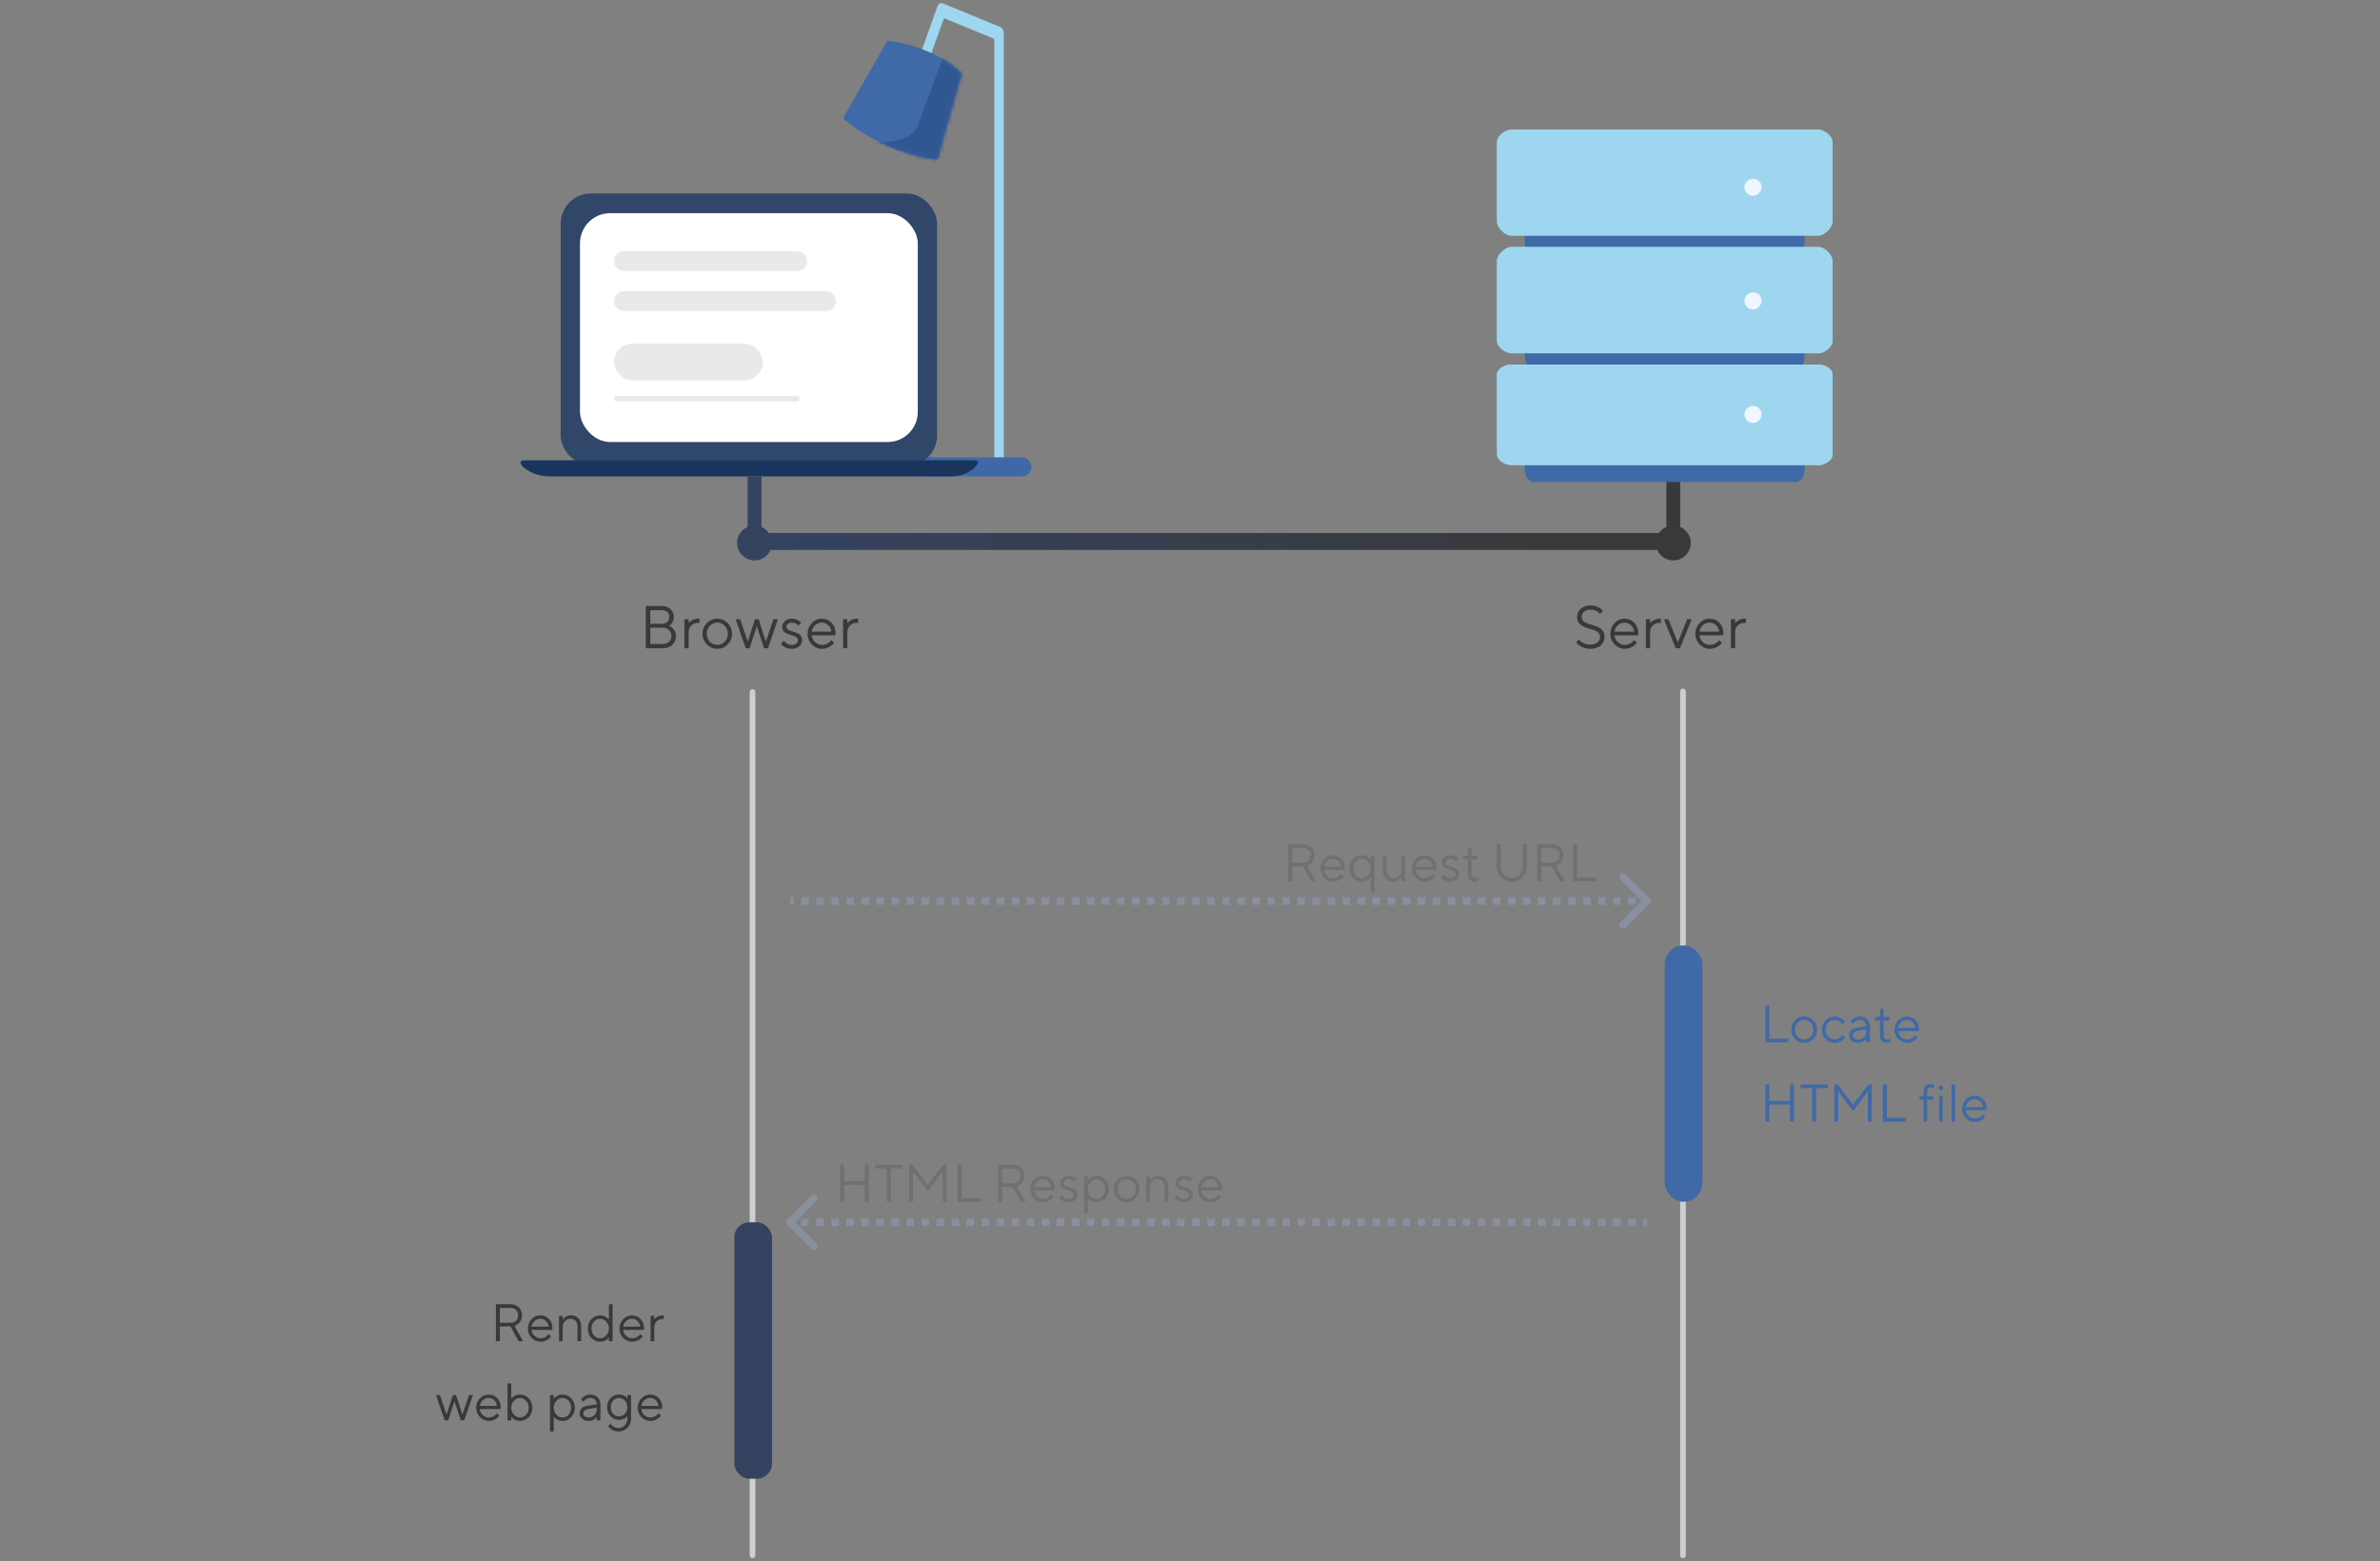 <svg fill="none" height="414" viewBox="0 0 631 414" width="631" xmlns="http://www.w3.org/2000/svg" xmlns:xlink="http://www.w3.org/1999/xlink"><rect x="0" y="0" width="631" height="414" fill="#808080" stroke="none"/><linearGradient id="a" gradientUnits="userSpaceOnUse" x1="416.553" x2="200.053" y1="143.575" y2="143.575"><stop offset="0" stop-color="#393939"/><stop offset="1" stop-color="#354361"/></linearGradient><clipPath id="b"><path d="m394.878 33.848h92v94h-92z"/></clipPath><mask id="c" height="33" maskUnits="userSpaceOnUse" width="32" x="223" y="10"><path d="m254.679 19.195c-6.125-5.758-14.87-7.922-18.952-8.346-.277-.029-.541.113-.68.355l-11.295 19.68c-.173.301-.107.683.16.904 8.531 7.091 19.174 9.913 24.051 10.531.348.044.667-.178.761-.515l6.15-21.9c.071-.254-.002-.529-.195-.71z" fill="#4069a7"/></mask><path clip-rule="evenodd" d="m248.501 1.812c.276-.771.889-1.154 1.466-.917l15.249 6.269c.543.223.918.941.918 1.759v113.002c0 1.01-.565 1.829-1.263 1.829s-1.263-.819-1.263-1.829v-111.621l-13.339-5.484-4.217 11.768c-.322.896-1.084 1.246-1.703.781-.62-.465-.861-1.569-.54-2.465z" fill="#9ed6f0" fill-rule="evenodd"/><rect fill="#3f69a6" height="5.053" rx="2.526" width="31.219" x="242.291" y="121.273"/><path d="m254.679 19.195c-6.125-5.758-14.87-7.922-18.952-8.346-.277-.029-.541.113-.68.355l-11.295 19.68c-.173.301-.107.683.16.904 8.531 7.091 19.174 9.913 24.051 10.531.348.044.667-.178.761-.515l6.15-21.9c.071-.254-.002-.529-.195-.71z" fill="#4069a7"/><g mask="url(#c)"><path d="m243.057 34.042 7.083-19.129 6.406 4.579-3.744 20.46-4.986 4.083-15.993-6.406c7.255.541 10.512-2.166 11.234-3.587z" fill="#315792"/></g><rect fill="#304769" height="72.195" rx="8" width="99.794" x="148.651" y="51.307"/><rect fill="#fff" height="60.686" rx="8" width="89.564" x="153.766" y="56.528"/><g fill="#e9e9e9"><rect height="5.275" rx="2.637" width="51.256" x="162.771" y="66.598"/><rect height="5.275" rx="2.637" width="58.875" x="162.771" y="77.201"/><rect height="9.75" rx="4.875" width="39.481" x="162.771" y="91.107"/><rect height="1.439" rx=".719" width="49.231" x="162.771" y="105.013"/></g><path d="m258.569 122.063h-119.535c-1.705 0-.905 1.208-.293 1.812 1.93 1.584 4.349 2.451 6.845 2.451h106.39c2.604 0 5.231-.841 6.886-2.851.895-1.087.178-1.394-.293-1.412z" fill="#1a355d"/><path d="m446.198 183.34v229.085" stroke="#cfcfcf" stroke-linecap="round" stroke-width="1.5"/><rect fill="#4069a7" height="67.99" rx="5" width="10" x="441.365" y="250.687"/><path d="m199.511 183.504v228.921" stroke="#cfcfcf" stroke-linecap="round" stroke-width="1.5"/><rect fill="#354361" height="67.99" rx="4" width="10" x="194.677" y="324.116"/><path d="m131.48 355.653h1.05v-3.92h2.8l2.17 3.92h1.19l-2.31-4.06s2.03-.56 2.03-2.8c0-1.68-1.26-2.94-3.01-2.94h-3.92zm1.05-4.9v-3.92h2.87c1.19 0 1.96.77 1.96 1.96s-.77 1.96-1.96 1.96zm10.78 5.04c1.82 0 2.8-1.4 2.8-1.4l-.63-.63s-.756 1.12-2.17 1.12c-1.26 0-2.31-1.05-2.38-2.24l5.46.014s.07-.224.07-.504c0-1.96-1.4-3.36-3.22-3.36-1.75 0-3.29 1.54-3.29 3.5s1.54 3.5 3.36 3.5zm-2.38-3.99c.14-1.12 1.12-2.1 2.31-2.1s2.1.91 2.24 2.1zm7.276 3.85h.98v-3.71c0-1.33.91-2.24 2.1-2.24 1.05 0 1.82.77 1.82 1.96v3.99h.98v-3.99c0-1.75-1.12-2.87-2.73-2.87-1.47 0-2.17 1.12-2.17 1.12v-.98h-.98zm10.921.14c1.54 0 2.31-1.12 2.31-1.12v.98h.98v-9.8h-.98v4.06s-.77-1.12-2.31-1.12c-1.82 0-3.29 1.47-3.29 3.5s1.47 3.5 3.29 3.5zm0-.91c-1.26 0-2.31-1.05-2.31-2.59s1.05-2.59 2.31-2.59c1.19 0 2.31 1.12 2.31 2.59s-1.12 2.59-2.31 2.59zm8.465.91c1.82 0 2.8-1.4 2.8-1.4l-.63-.63s-.756 1.12-2.17 1.12c-1.26 0-2.31-1.05-2.38-2.24l5.46.014s.07-.224.07-.504c0-1.96-1.4-3.36-3.22-3.36-1.75 0-3.29 1.54-3.29 3.5s1.54 3.5 3.36 3.5zm-2.38-3.99c.14-1.12 1.12-2.1 2.31-2.1s2.1.91 2.24 2.1zm7.275 3.85h.98v-3.71c0-1.33.98-2.17 2.1-2.17h.42v-.98h-.28c-1.54 0-2.24 1.05-2.24 1.05v-.91h-.98zm-54.586 21h.91l1.68-5.11 1.68 5.11h.91l2.31-6.72h-1.05l-1.75 5.18-1.68-5.18h-.84l-1.68 5.18-1.75-5.18h-1.05zm11.696.14c1.82 0 2.8-1.4 2.8-1.4l-.63-.63s-.756 1.12-2.17 1.12c-1.26 0-2.31-1.05-2.38-2.24l5.46.014s.07-.224.07-.504c0-1.96-1.4-3.36-3.22-3.36-1.75 0-3.29 1.54-3.29 3.5s1.54 3.5 3.36 3.5zm-2.38-3.99c.14-1.12 1.12-2.1 2.31-2.1s2.1.91 2.24 2.1zm10.636 3.99c1.82 0 3.29-1.47 3.29-3.5s-1.47-3.5-3.29-3.5c-1.54 0-2.31 1.12-2.31 1.12v-4.06h-.98v9.8h.98v-.98s.77 1.12 2.31 1.12zm0-.91c-1.19 0-2.31-1.12-2.31-2.59s1.12-2.59 2.31-2.59c1.26 0 2.31 1.05 2.31 2.59s-1.05 2.59-2.31 2.59zm7.974 3.71h.98v-3.92s.77 1.12 2.31 1.12c1.82 0 3.29-1.47 3.29-3.5s-1.47-3.5-3.29-3.5c-1.54 0-2.31 1.12-2.31 1.12v-.98h-.98zm3.29-3.71c-1.19 0-2.31-1.12-2.31-2.59s1.12-2.59 2.31-2.59c1.26 0 2.31 1.05 2.31 2.59s-1.05 2.59-2.31 2.59zm6.926.91c1.47 0 2.17-1.05 2.17-1.05v.91h.98v-4.27c0-1.47-1.12-2.59-2.66-2.59-1.61 0-2.52 1.26-2.52 1.26l.63.63s.7-.98 1.89-.98c.98 0 1.68.7 1.68 1.68l-2.59.42c-1.26.21-1.96.91-1.96 2.03 0 .98.98 1.96 2.38 1.96zm0-.91c-.91 0-1.4-.49-1.4-1.05 0-.63.42-1.036 1.26-1.19l2.31-.42v.42c0 1.33-.91 2.24-2.17 2.24zm7.974 3.71c1.82 0 3.29-1.47 3.29-3.36v-6.3h-.98v.91s-.63-1.05-2.24-1.05c-1.75 0-3.15 1.47-3.15 3.36s1.4 3.36 3.15 3.36c1.61 0 2.24-1.05 2.24-1.05v.77c0 1.4-1.05 2.45-2.31 2.45-1.4 0-2.17-1.12-2.17-1.12l-.63.63s.91 1.4 2.8 1.4zm.07-3.99c-1.19 0-2.17-1.05-2.17-2.45s.98-2.45 2.17-2.45c1.26 0 2.24 1.05 2.24 2.45s-.98 2.45-2.24 2.45zm8.331 1.19c1.82 0 2.8-1.4 2.8-1.4l-.63-.63s-.756 1.12-2.17 1.12c-1.26 0-2.31-1.05-2.38-2.24l5.46.014s.07-.224.07-.504c0-1.96-1.4-3.36-3.22-3.36-1.75 0-3.29 1.54-3.29 3.5s1.54 3.5 3.36 3.5zm-2.38-3.99c.14-1.12 1.12-2.1 2.31-2.1s2.1.91 2.24 2.1z" fill="#393939"/><path d="m341.596 233.653h1.05v-3.92h2.8l2.17 3.92h1.19l-2.31-4.06s2.03-.56 2.03-2.8c0-1.68-1.26-2.94-3.01-2.94h-3.92zm1.05-4.9v-3.92h2.87c1.19 0 1.96.77 1.96 1.96s-.77 1.96-1.96 1.96zm10.781 5.04c1.82 0 2.8-1.4 2.8-1.4l-.63-.63s-.756 1.12-2.17 1.12c-1.26 0-2.31-1.05-2.38-2.24l5.46.014s.07-.224.07-.504c0-1.96-1.4-3.36-3.22-3.36-1.75 0-3.29 1.54-3.29 3.5s1.54 3.5 3.36 3.5zm-2.38-3.99c.14-1.12 1.12-2.1 2.31-2.1s2.1.91 2.24 2.1zm12.386 6.79h.98v-9.66h-.98v.98s-.77-1.12-2.31-1.12c-1.82 0-3.29 1.47-3.29 3.5s1.47 3.5 3.29 3.5c1.54 0 2.31-1.12 2.31-1.12zm-2.31-3.71c-1.26 0-2.31-1.05-2.31-2.59s1.05-2.59 2.31-2.59c1.19 0 2.31 1.12 2.31 2.59s-1.12 2.59-2.31 2.59zm8.256.91c1.47 0 2.17-1.05 2.17-1.05v.91h.98v-6.72h-.98v3.71c0 1.33-.91 2.24-2.03 2.24-1.05 0-1.89-.84-1.89-2.03v-3.92h-.98v3.92c0 1.75 1.19 2.94 2.73 2.94zm8.329 0c1.82 0 2.8-1.4 2.8-1.4l-.63-.63s-.756 1.12-2.17 1.12c-1.26 0-2.31-1.05-2.38-2.24l5.46.014s.07-.224.07-.504c0-1.96-1.4-3.36-3.22-3.36-1.75 0-3.29 1.54-3.29 3.5s1.54 3.5 3.36 3.5zm-2.38-3.99c.14-1.12 1.12-2.1 2.31-2.1s2.1.91 2.24 2.1zm9.096 3.99c1.54 0 2.45-.91 2.45-2.03 0-2.38-3.64-1.61-3.64-3.08 0-.49.49-.98 1.26-.98.98 0 1.47.7 1.47.7l.7-.7s-.77-.91-2.17-.91c-1.33 0-2.24.91-2.24 1.89 0 2.31 3.64 1.54 3.64 3.08 0 .63-.49 1.12-1.47 1.12-1.12 0-1.75-.98-1.75-.98l-.7.7s.77 1.19 2.45 1.19zm6.603 0c.532 0 .952-.21.952-.21v-.91s-.42.21-.91.21c-.56 0-.91-.35-.91-1.05v-3.99h1.47v-.91h-1.47v-2.24h-.91v1.54c0 .49-.21.7-.56.7h-.77v.91h1.26v3.99c0 1.26.7 1.96 1.848 1.96zm9.777 0c2.24 0 3.99-1.75 3.99-3.99v-5.95h-1.05v5.95c0 1.75-1.26 3.01-2.94 3.01s-2.94-1.26-2.94-3.01v-5.95h-1.05v5.95c0 2.24 1.75 3.99 3.99 3.99zm6.787-.14h1.05v-3.92h2.8l2.17 3.92h1.19l-2.31-4.06s2.03-.56 2.03-2.8c0-1.68-1.26-2.94-3.01-2.94h-3.92zm1.05-4.9v-3.92h2.87c1.19 0 1.96.77 1.96 1.96s-.77 1.96-1.96 1.96zm8.397 4.9h6.09v-.98h-5.04v-8.82h-1.05z" fill="#707070"/><path d="m222.759 318.677h1.05v-4.48h5.46v4.48h1.05v-9.8h-1.05v4.34h-5.46v-4.34h-1.05zm12.39 0h1.05v-8.82h3.08v-.98h-7.21v.98h3.08zm5.876 0h1.05v-7.98l3.92 5.18 3.92-5.18v7.98h1.05v-9.8h-.91l-4.06 5.32-4.06-5.32h-.91zm12.879 0h6.09v-.98h-5.04v-8.82h-1.05zm10.773 0h1.05v-3.92h2.8l2.17 3.92h1.19l-2.31-4.06s2.03-.56 2.03-2.8c0-1.68-1.26-2.94-3.01-2.94h-3.92zm1.05-4.9v-3.92h2.87c1.19 0 1.96.77 1.96 1.96s-.77 1.96-1.96 1.96zm10.781 5.04c1.82 0 2.8-1.4 2.8-1.4l-.63-.63s-.756 1.12-2.17 1.12c-1.26 0-2.31-1.05-2.38-2.24l5.46.014s.07-.224.07-.504c0-1.96-1.4-3.36-3.22-3.36-1.75 0-3.29 1.54-3.29 3.5s1.54 3.5 3.36 3.5zm-2.38-3.99c.14-1.12 1.12-2.1 2.31-2.1s2.1.91 2.24 2.1zm9.095 3.99c1.54 0 2.45-.91 2.45-2.03 0-2.38-3.64-1.61-3.64-3.08 0-.49.49-.98 1.26-.98.98 0 1.47.7 1.47.7l.7-.7s-.77-.91-2.17-.91c-1.33 0-2.24.91-2.24 1.89 0 2.31 3.64 1.54 3.64 3.08 0 .63-.49 1.12-1.47 1.12-1.12 0-1.75-.98-1.75-.98l-.7.7s.77 1.19 2.45 1.19zm4.196 2.8h.98v-3.92s.77 1.12 2.31 1.12c1.82 0 3.29-1.47 3.29-3.5s-1.47-3.5-3.29-3.5c-1.54 0-2.31 1.12-2.31 1.12v-.98h-.98zm3.29-3.71c-1.19 0-2.31-1.12-2.31-2.59s1.12-2.59 2.31-2.59c1.26 0 2.31 1.05 2.31 2.59s-1.05 2.59-2.31 2.59zm7.976.91c1.89 0 3.43-1.54 3.43-3.5s-1.54-3.5-3.43-3.5-3.43 1.54-3.43 3.5 1.54 3.5 3.43 3.5zm0-.91c-1.33 0-2.45-1.134-2.45-2.59 0-1.47 1.12-2.59 2.45-2.59s2.45 1.12 2.45 2.59-1.12 2.59-2.45 2.59zm5.181.77h.98v-3.71c0-1.33.91-2.24 2.1-2.24 1.05 0 1.82.77 1.82 1.96v3.99h.98v-3.99c0-1.75-1.12-2.87-2.73-2.87-1.47 0-2.17 1.12-2.17 1.12v-.98h-.98zm9.941.14c1.54 0 2.45-.91 2.45-2.03 0-2.38-3.64-1.61-3.64-3.08 0-.49.49-.98 1.26-.98.98 0 1.47.7 1.47.7l.7-.7s-.77-.91-2.17-.91c-1.33 0-2.24.91-2.24 1.89 0 2.31 3.64 1.54 3.64 3.08 0 .63-.49 1.12-1.47 1.12-1.12 0-1.75-.98-1.75-.98l-.7.7s.77 1.19 2.45 1.19zm7.066 0c1.82 0 2.8-1.4 2.8-1.4l-.63-.63s-.756 1.12-2.17 1.12c-1.26 0-2.31-1.05-2.38-2.24l5.46.014s.07-.224.07-.504c0-1.96-1.4-3.36-3.22-3.36-1.75 0-3.29 1.54-3.29 3.5s1.54 3.5 3.36 3.5zm-2.38-3.99c.14-1.12 1.12-2.1 2.31-2.1s2.1.91 2.24 2.1z" fill="#707070"/><path d="m468.051 276.404h6.09v-.98h-5.04v-8.82h-1.05zm10.287.14c1.89 0 3.43-1.54 3.43-3.5s-1.54-3.5-3.43-3.5-3.43 1.54-3.43 3.5 1.54 3.5 3.43 3.5zm0-.91c-1.33 0-2.45-1.134-2.45-2.59 0-1.47 1.12-2.59 2.45-2.59s2.45 1.12 2.45 2.59-1.12 2.59-2.45 2.59zm8.051.91c1.75 0 2.8-1.4 2.8-1.4l-.7-.63s-.77 1.12-2.1 1.12c-1.26 0-2.38-1.12-2.38-2.59s1.12-2.59 2.38-2.59c1.33 0 2.03 1.12 2.03 1.12l.7-.7s-.98-1.33-2.73-1.33c-1.82 0-3.36 1.54-3.36 3.5s1.54 3.5 3.36 3.5zm6.225 0c1.47 0 2.17-1.05 2.17-1.05v.91h.98v-4.27c0-1.47-1.12-2.59-2.66-2.59-1.61 0-2.52 1.26-2.52 1.26l.63.63s.7-.98 1.89-.98c.98 0 1.68.7 1.68 1.68l-2.59.42c-1.26.21-1.96.91-1.96 2.03 0 .98.98 1.96 2.38 1.96zm0-.91c-.91 0-1.4-.49-1.4-1.05 0-.63.42-1.036 1.26-1.19l2.31-.42v.42c0 1.33-.91 2.24-2.17 2.24zm7.655.91c.532 0 .952-.21.952-.21v-.91s-.42.21-.91.21c-.56 0-.91-.35-.91-1.05v-3.99h1.47v-.91h-1.47v-2.24h-.91v1.54c0 .49-.21.7-.56.7h-.77v.91h1.26v3.99c0 1.26.7 1.96 1.848 1.96zm5.37 0c1.82 0 2.8-1.4 2.8-1.4l-.63-.63s-.756 1.12-2.17 1.12c-1.26 0-2.31-1.05-2.38-2.24l5.46.014s.07-.224.07-.504c0-1.96-1.4-3.36-3.22-3.36-1.75 0-3.29 1.54-3.29 3.5s1.54 3.5 3.36 3.5zm-2.38-3.99c.14-1.12 1.12-2.1 2.31-2.1s2.1.91 2.24 2.1zm-35.208 24.85h1.05v-4.48h5.46v4.48h1.05v-9.8h-1.05v4.34h-5.46v-4.34h-1.05zm12.39 0h1.05v-8.82h3.08v-.98h-7.21v.98h3.08zm5.875 0h1.05v-7.98l3.92 5.18 3.92-5.18v7.98h1.05v-9.8h-.91l-4.06 5.32-4.06-5.32h-.91zm12.879 0h6.09v-.98h-5.04v-8.82h-1.05zm10.774 0h.98v-5.81h1.61v-.91h-1.61v-1.26c0-.7.35-1.05.91-1.05.49 0 .91.21.91.21v-.91s-.42-.21-.98-.21c-1.12 0-1.82.7-1.82 1.96v1.26h-1.05v.91h1.05zm4.134 0h.98v-6.72h-.98zm.49-8.33c.35 0 .63-.28.63-.63s-.28-.63-.63-.63-.63.28-.63.63.28.63.63.63zm2.807 8.33h.98v-9.8h-.98zm6.163.14c1.82 0 2.8-1.4 2.8-1.4l-.63-.63s-.756 1.12-2.17 1.12c-1.26 0-2.31-1.05-2.38-2.24l5.46.014s.07-.224.07-.504c0-1.96-1.4-3.36-3.22-3.36-1.75 0-3.29 1.54-3.29 3.5s1.54 3.5 3.36 3.5zm-2.38-3.99c.14-1.12 1.12-2.1 2.31-2.1s2.1.91 2.24 2.1z" fill="#4069a7"/><path d="m171.212 171.897h4.56c2.08 0 3.44-1.36 3.44-3.2 0-2.08-1.84-2.8-1.84-2.8s1.28-.56 1.28-2.32c0-1.6-1.28-2.88-3.12-2.88h-4.32zm1.2-1.12v-4.32h3.36c1.36 0 2.24 1.04 2.24 2.24s-.88 2.08-2.24 2.08zm0-5.376v-3.584h3.12c1.2 0 1.92.72 1.92 1.76 0 1.12-.72 1.824-1.92 1.824zm9.04 6.496h1.12v-4.24c0-1.52 1.12-2.48 2.4-2.48h.48v-1.12h-.32c-1.76 0-2.56 1.2-2.56 1.2v-1.04h-1.12zm8.72.16c2.16 0 3.92-1.76 3.92-4s-1.76-4-3.92-4-3.92 1.76-3.92 4 1.76 4 3.92 4zm0-1.04c-1.52 0-2.8-1.296-2.8-2.96 0-1.68 1.28-2.96 2.8-2.96s2.8 1.28 2.8 2.96-1.28 2.96-2.8 2.96zm7.521.88h1.04l1.92-5.84 1.92 5.84h1.04l2.64-7.68h-1.2l-2 5.92-1.92-5.92h-.96l-1.92 5.92-2-5.92h-1.2zm12.167.16c1.76 0 2.8-1.04 2.8-2.32 0-2.72-4.16-1.84-4.16-3.52 0-.56.56-1.12 1.44-1.12 1.12 0 1.68.8 1.68.8l.8-.8s-.88-1.04-2.48-1.04c-1.52 0-2.56 1.04-2.56 2.16 0 2.64 4.16 1.76 4.16 3.52 0 .72-.56 1.28-1.68 1.28-1.28 0-2-1.12-2-1.12l-.8.8s.88 1.36 2.8 1.36zm8.075 0c2.08 0 3.2-1.6 3.2-1.6l-.72-.72s-.864 1.28-2.48 1.28c-1.44 0-2.64-1.2-2.72-2.56l6.24.016s.08-.256.08-.576c0-2.24-1.6-3.84-3.68-3.84-2 0-3.76 1.76-3.76 4s1.76 4 3.84 4zm-2.72-4.56c.16-1.28 1.28-2.4 2.64-2.4s2.4 1.04 2.56 2.4zm8.315 4.4h1.12v-4.24c0-1.52 1.12-2.48 2.4-2.48h.48v-1.12h-.32c-1.76 0-2.56 1.2-2.56 1.2v-1.04h-1.12z" fill="#393939"/><path d="m421.641 172.057c2.4 0 3.76-1.36 3.76-3.2 0-4-6.08-2.4-6.08-5.28 0-1.008.864-1.92 2.4-1.92 1.664 0 2.48 1.12 2.48 1.12l.8-.8s-1.136-1.44-3.28-1.44c-2.224 0-3.6 1.408-3.6 3.04 0 4 6.08 2.4 6.08 5.28 0 1.2-.88 2.08-2.56 2.08-2.08 0-3.04-1.376-3.04-1.376l-.72.816s1.2 1.68 3.76 1.68zm9.127 0c2.08 0 3.2-1.6 3.2-1.6l-.72-.72s-.864 1.28-2.48 1.28c-1.44 0-2.64-1.2-2.72-2.56l6.24.016s.08-.256.08-.576c0-2.24-1.6-3.84-3.68-3.84-2 0-3.76 1.76-3.76 4s1.76 4 3.84 4zm-2.72-4.56c.16-1.28 1.28-2.4 2.64-2.4s2.4 1.04 2.56 2.4zm8.315 4.4h1.12v-4.24c0-1.52 1.12-2.48 2.4-2.48h.48v-1.12h-.32c-1.76 0-2.56 1.2-2.56 1.2v-1.04h-1.12zm7.908 0h1.12l3.12-7.68h-1.2l-2.48 6.16-2.48-6.16h-1.2zm9.044.16c2.08 0 3.2-1.6 3.2-1.6l-.72-.72s-.864 1.28-2.48 1.28c-1.44 0-2.64-1.2-2.72-2.56l6.24.016s.08-.256.08-.576c0-2.24-1.6-3.84-3.68-3.84-2 0-3.76 1.76-3.76 4s1.76 4 3.84 4zm-2.72-4.56c.16-1.28 1.28-2.4 2.64-2.4s2.4 1.04 2.56 2.4zm8.315 4.4h1.12v-4.24c0-1.52 1.12-2.48 2.4-2.48h.48v-1.12h-.32c-1.76 0-2.56 1.2-2.56 1.2v-1.04h-1.12z" fill="#393939"/><path d="m200.053 141.326h241.312v4.5h-241.312z" fill="url(#a)"/><path d="m198.209 145.826h19.5v3.688h-19.5z" fill="#354361" transform="matrix(0 -1 1 0 52.383 344.035)"/><circle cx="200.053" cy="143.982" fill="#354361" r="4.625"/><path d="m441.791 145.826h19.5v3.688h-19.5z" fill="#393939" transform="matrix(0 -1 1 0 295.965 587.617)"/><circle cx="443.635" cy="143.982" fill="#393939" r="4.625"/><g clip-path="url(#b)"><path d="m478.462 64.165c0 1.781-.89 2.819-2.671 2.819h-68.851c-1.781 0-2.671-1.039-2.671-2.819v-3.116c0-1.781.89-2.968 2.671-2.968h68.851c1.781 0 2.671 1.187 2.671 2.968z" fill="#4069a7"/><path d="m485.881 58.674c0 1.781-2.225 3.858-3.858 3.858h-81.316c-1.632 0-3.858-2.077-3.858-3.858v-20.923c0-1.781 2.226-3.413 3.858-3.413h81.316c1.633 0 3.858 1.632 3.858 3.413z" fill="#9ed6f0"/><path d="m464.81 51.849c1.23 0 2.226-.997 2.226-2.226s-.996-2.226-2.226-2.226c-1.229 0-2.226.997-2.226 2.226s.997 2.226 2.226 2.226z" fill="#f0f5ff"/><path d="m466.294 51.255c-.89.89-2.226.89-3.116 0-.89-.89-.89-2.226 0-3.116" fill="#f0f5ff"/><path d="m478.462 94.287c0 1.781-.89 3.858-2.671 3.858h-68.851c-1.781 0-2.671-2.077-2.671-3.858v-3.116c0-1.781.89-3.413 2.671-3.413h68.851c1.781 0 2.671 1.632 2.671 3.413z" fill="#4069a7"/><path d="m485.881 90.281c0 1.781-2.225 3.413-3.858 3.413h-81.316c-1.632 0-3.858-1.632-3.858-3.413v-20.923c0-1.781 2.226-3.858 3.858-3.858h81.316c1.781 0 3.858 2.078 3.858 3.858z" fill="#9ed6f0"/><path d="m396.849 69.358c0-1.781 2.226-3.858 3.858-3.858h81.316c1.781 0 3.858 2.078 3.858 3.858v20.923c0 1.781-2.225 3.413-3.858 3.413" fill="#9ed6f0"/><path d="m464.81 81.971c1.23 0 2.226-.997 2.226-2.226 0-1.229-.996-2.226-2.226-2.226-1.229 0-2.226.997-2.226 2.226 0 1.229.997 2.226 2.226 2.226z" fill="#f0f5ff"/><path d="m466.294 81.378c-.89.89-2.226.89-3.116 0s-.89-2.226 0-3.116" fill="#f0f5ff"/><path d="m478.462 124.41c0 1.78-.89 3.413-2.671 3.413h-68.851c-1.781 0-2.671-1.633-2.671-3.413v-3.116c0-1.633.89-2.375 2.671-2.375h68.851c1.781 0 2.671.742 2.671 2.375z" fill="#4069a7"/><path d="m485.881 120.403c0 1.781-2.225 2.968-3.858 2.968h-81.316c-1.632 0-3.858-1.187-3.858-2.968v-20.922c0-1.781 2.226-2.819 3.858-2.819h81.316c1.781 0 3.858 1.039 3.858 2.819z" fill="#9ed6f0"/><path d="m396.849 99.481c0-1.781 2.226-2.819 3.858-2.819h81.316c1.781 0 3.858 1.039 3.858 2.819v20.922c0 1.781-2.225 2.968-3.858 2.968" fill="#9ed6f0"/><g fill="#f0f5ff"><path d="m464.81 112.094c1.23 0 2.226-.997 2.226-2.226s-.996-2.226-2.226-2.226c-1.229 0-2.226.997-2.226 2.226s.997 2.226 2.226 2.226z"/><path d="m466.294 111.5c-.89.89-2.226.89-3.116 0s-.89-2.226 0-3.116"/></g></g><path d="m437.004 239.284c.195-.195.195-.512 0-.707l-3.182-3.182c-.195-.195-.512-.195-.707 0s-.195.512 0 .707l2.828 2.828-2.828 2.829c-.195.195-.195.512 0 .707s.512.195.707 0zm-227.55.146h.997v-1h-.997zm2.99 0h1.992v-1h-1.992zm3.985 0h1.993v-1h-1.993zm3.986 0h1.993v-1h-1.993zm3.986 0h1.993v-1h-1.993zm3.986 0h1.993v-1h-1.993zm3.986 0h1.993v-1h-1.993zm3.986 0h1.993v-1h-1.993zm3.986 0h1.993v-1h-1.993zm3.986 0h1.993v-1h-1.993zm3.986 0h1.993v-1h-1.993zm3.986 0h1.992v-1h-1.992zm3.985 0h1.993v-1h-1.993zm3.986 0h1.993v-1h-1.993zm3.986 0h1.993v-1h-1.993zm3.986 0h1.993v-1h-1.993zm3.986 0h1.993v-1h-1.993zm3.986 0h1.993v-1h-1.993zm3.986 0h1.993v-1h-1.993zm3.986 0h1.993v-1h-1.993zm3.986 0h1.993v-1h-1.993zm3.986 0h1.992v-1h-1.992zm3.985 0h1.993v-1h-1.993zm3.986 0h1.993v-1h-1.993zm3.986 0h1.993v-1h-1.993zm3.986 0h1.993v-1h-1.993zm3.986 0h1.993v-1h-1.993zm3.986 0h1.993v-1h-1.993zm3.986 0h1.993v-1h-1.993zm3.986 0h1.993v-1h-1.993zm3.986 0h1.993v-1h-1.993zm3.986 0h1.992v-1h-1.992zm3.985 0h1.993v-1h-1.993zm3.986 0h1.993v-1h-1.993zm3.986 0h1.993v-1h-1.993zm3.986 0h1.993v-1h-1.993zm3.986 0h1.993v-1h-1.993zm3.986 0h1.993v-1h-1.993zm3.986 0h1.993v-1h-1.993zm3.986 0h1.993v-1h-1.993zm3.986 0h1.993v-1h-1.993zm3.986 0h1.992v-1h-1.992zm3.985 0h1.993v-1h-1.993zm3.986 0h1.993v-1h-1.993zm3.986 0h1.993v-1h-1.993zm3.986 0h1.993v-1h-1.993zm3.986 0h1.993v-1h-1.993zm3.986 0h1.993v-1h-1.993zm3.986 0h1.993v-1h-1.993zm3.986 0h1.993v-1h-1.993zm3.986 0h1.993v-1h-1.993zm3.986 0h1.993v-1h-1.993zm3.985 0h1.993v-1h-1.993zm3.986 0h1.993v-1h-1.993zm3.986 0h1.993v-1h-1.993zm3.986 0h1.993v-1h-1.993zm3.986 0h1.993v-1h-1.993zm3.986 0h.996v-1h-.996zm1.704.208c.39-.391.39-1.024 0-1.415l-6.364-6.364c-.391-.39-1.024-.39-1.415 0-.39.391-.39 1.024 0 1.415l5.657 5.656-5.657 5.657c-.39.391-.39 1.024 0 1.414.391.391 1.024.391 1.415 0zm-227.904.292h.997v-2h-.997zm2.99 0h1.992v-2h-1.992zm3.985 0h1.993v-2h-1.993zm3.986 0h1.993v-2h-1.993zm3.986 0h1.993v-2h-1.993zm3.986 0h1.993v-2h-1.993zm3.986 0h1.993v-2h-1.993zm3.986 0h1.993v-2h-1.993zm3.986 0h1.993v-2h-1.993zm3.986 0h1.993v-2h-1.993zm3.986 0h1.993v-2h-1.993zm3.986 0h1.992v-2h-1.992zm3.985 0h1.993v-2h-1.993zm3.986 0h1.993v-2h-1.993zm3.986 0h1.993v-2h-1.993zm3.986 0h1.993v-2h-1.993zm3.986 0h1.993v-2h-1.993zm3.986 0h1.993v-2h-1.993zm3.986 0h1.993v-2h-1.993zm3.986 0h1.993v-2h-1.993zm3.986 0h1.993v-2h-1.993zm3.986 0h1.992v-2h-1.992zm3.985 0h1.993v-2h-1.993zm3.986 0h1.993v-2h-1.993zm3.986 0h1.993v-2h-1.993zm3.986 0h1.993v-2h-1.993zm3.986 0h1.993v-2h-1.993zm3.986 0h1.993v-2h-1.993zm3.986 0h1.993v-2h-1.993zm3.986 0h1.993v-2h-1.993zm3.986 0h1.993v-2h-1.993zm3.986 0h1.992v-2h-1.992zm3.985 0h1.993v-2h-1.993zm3.986 0h1.993v-2h-1.993zm3.986 0h1.993v-2h-1.993zm3.986 0h1.993v-2h-1.993zm3.986 0h1.993v-2h-1.993zm3.986 0h1.993v-2h-1.993zm3.986 0h1.993v-2h-1.993zm3.986 0h1.993v-2h-1.993zm3.986 0h1.993v-2h-1.993zm3.986 0h1.992v-2h-1.992zm3.985 0h1.993v-2h-1.993zm3.986 0h1.993v-2h-1.993zm3.986 0h1.993v-2h-1.993zm3.986 0h1.993v-2h-1.993zm3.986 0h1.993v-2h-1.993zm3.986 0h1.993v-2h-1.993zm3.986 0h1.993v-2h-1.993zm3.986 0h1.993v-2h-1.993zm3.986 0h1.993v-2h-1.993zm3.986 0h1.993v-2h-1.993zm3.985 0h1.993v-2h-1.993zm3.986 0h1.993v-2h-1.993zm3.986 0h1.993v-2h-1.993zm3.986 0h1.993v-2h-1.993zm3.986 0h1.993v-2h-1.993zm3.986 0h.996v-2h-.996z" fill="#8890a0"/><path d="m209.101 324.47c-.196-.196-.196-.512 0-.708l3.182-3.182c.195-.195.511-.195.707 0 .195.196.195.512 0 .708l-2.829 2.828 2.829 2.828c.195.196.195.512 0 .707-.196.196-.512.196-.707 0zm227.549.146h-.996v-1h.996zm-2.989 0h-1.993v-1h1.993zm-3.986 0h-1.993v-1h1.993zm-3.986 0h-1.993v-1h1.993zm-3.986 0h-1.993v-1h1.993zm-3.986 0h-1.993v-1h1.993zm-3.986 0h-1.992v-1h1.992zm-3.985 0h-1.993v-1h1.993zm-3.986 0h-1.993v-1h1.993zm-3.986 0h-1.993v-1h1.993zm-3.986 0h-1.993v-1h1.993zm-3.986 0h-1.993v-1h1.993zm-3.986 0h-1.993v-1h1.993zm-3.986 0h-1.993v-1h1.993zm-3.986 0h-1.993v-1h1.993zm-3.986 0h-1.993v-1h1.993zm-3.986 0h-1.992v-1h1.992zm-3.985 0h-1.993v-1h1.993zm-3.986 0h-1.993v-1h1.993zm-3.986 0h-1.993v-1h1.993zm-3.986 0h-1.993v-1h1.993zm-3.986 0h-1.993v-1h1.993zm-3.986 0h-1.993v-1h1.993zm-3.986 0h-1.993v-1h1.993zm-3.986 0h-1.993v-1h1.993zm-3.986 0h-1.993v-1h1.993zm-3.986 0h-1.992v-1h1.992zm-3.985 0h-1.993v-1h1.993zm-3.986 0h-1.993v-1h1.993zm-3.986 0h-1.993v-1h1.993zm-3.986 0h-1.993v-1h1.993zm-3.986 0h-1.993v-1h1.993zm-3.986 0h-1.993v-1h1.993zm-3.986 0h-1.993v-1h1.993zm-3.986 0h-1.993v-1h1.993zm-3.986 0h-1.993v-1h1.993zm-3.986 0h-1.993v-1h1.993zm-3.985 0h-1.993v-1h1.993zm-3.986 0h-1.993v-1h1.993zm-3.986 0h-1.993v-1h1.993zm-3.986 0h-1.993v-1h1.993zm-3.986 0h-1.993v-1h1.993zm-3.986 0h-1.993v-1h1.993zm-3.986 0h-1.993v-1h1.993zm-3.986 0h-1.993v-1h1.993zm-3.986 0h-1.993v-1h1.993zm-3.986 0h-1.993v-1h1.993zm-3.985 0h-1.993v-1h1.993zm-3.986 0h-1.993v-1h1.993zm-3.986 0h-1.993v-1h1.993zm-3.986 0h-1.993v-1h1.993zm-3.986 0h-1.993v-1h1.993zm-3.986 0h-1.993v-1h1.993zm-3.986 0h-1.993v-1h1.993zm-3.986 0h-1.993v-1h1.993zm-3.986 0h-1.993v-1h1.993zm-3.986 0h-1.993v-1h1.993zm-3.985 0h-.997v-1h.997zm-1.704.207c-.391-.39-.391-1.024 0-1.414l6.364-6.364c.39-.391 1.024-.391 1.414 0 .391.39.391 1.024 0 1.414l-5.657 5.657 5.657 5.657c.391.39.391 1.023 0 1.414-.39.391-1.024.391-1.414 0zm227.903.293h-.996v-2h.996zm-2.989 0h-1.993v-2h1.993zm-3.986 0h-1.993v-2h1.993zm-3.986 0h-1.993v-2h1.993zm-3.986 0h-1.993v-2h1.993zm-3.986 0h-1.993v-2h1.993zm-3.986 0h-1.992v-2h1.992zm-3.985 0h-1.993v-2h1.993zm-3.986 0h-1.993v-2h1.993zm-3.986 0h-1.993v-2h1.993zm-3.986 0h-1.993v-2h1.993zm-3.986 0h-1.993v-2h1.993zm-3.986 0h-1.993v-2h1.993zm-3.986 0h-1.993v-2h1.993zm-3.986 0h-1.993v-2h1.993zm-3.986 0h-1.993v-2h1.993zm-3.986 0h-1.992v-2h1.992zm-3.985 0h-1.993v-2h1.993zm-3.986 0h-1.993v-2h1.993zm-3.986 0h-1.993v-2h1.993zm-3.986 0h-1.993v-2h1.993zm-3.986 0h-1.993v-2h1.993zm-3.986 0h-1.993v-2h1.993zm-3.986 0h-1.993v-2h1.993zm-3.986 0h-1.993v-2h1.993zm-3.986 0h-1.993v-2h1.993zm-3.986 0h-1.992v-2h1.992zm-3.985 0h-1.993v-2h1.993zm-3.986 0h-1.993v-2h1.993zm-3.986 0h-1.993v-2h1.993zm-3.986 0h-1.993v-2h1.993zm-3.986 0h-1.993v-2h1.993zm-3.986 0h-1.993v-2h1.993zm-3.986 0h-1.993v-2h1.993zm-3.986 0h-1.993v-2h1.993zm-3.986 0h-1.993v-2h1.993zm-3.986 0h-1.993v-2h1.993zm-3.985 0h-1.993v-2h1.993zm-3.986 0h-1.993v-2h1.993zm-3.986 0h-1.993v-2h1.993zm-3.986 0h-1.993v-2h1.993zm-3.986 0h-1.993v-2h1.993zm-3.986 0h-1.993v-2h1.993zm-3.986 0h-1.993v-2h1.993zm-3.986 0h-1.993v-2h1.993zm-3.986 0h-1.993v-2h1.993zm-3.986 0h-1.993v-2h1.993zm-3.985 0h-1.993v-2h1.993zm-3.986 0h-1.993v-2h1.993zm-3.986 0h-1.993v-2h1.993zm-3.986 0h-1.993v-2h1.993zm-3.986 0h-1.993v-2h1.993zm-3.986 0h-1.993v-2h1.993zm-3.986 0h-1.993v-2h1.993zm-3.986 0h-1.993v-2h1.993zm-3.986 0h-1.993v-2h1.993zm-3.986 0h-1.993v-2h1.993zm-3.985 0h-.997v-2h.997z" fill="#8890a0"/></svg>